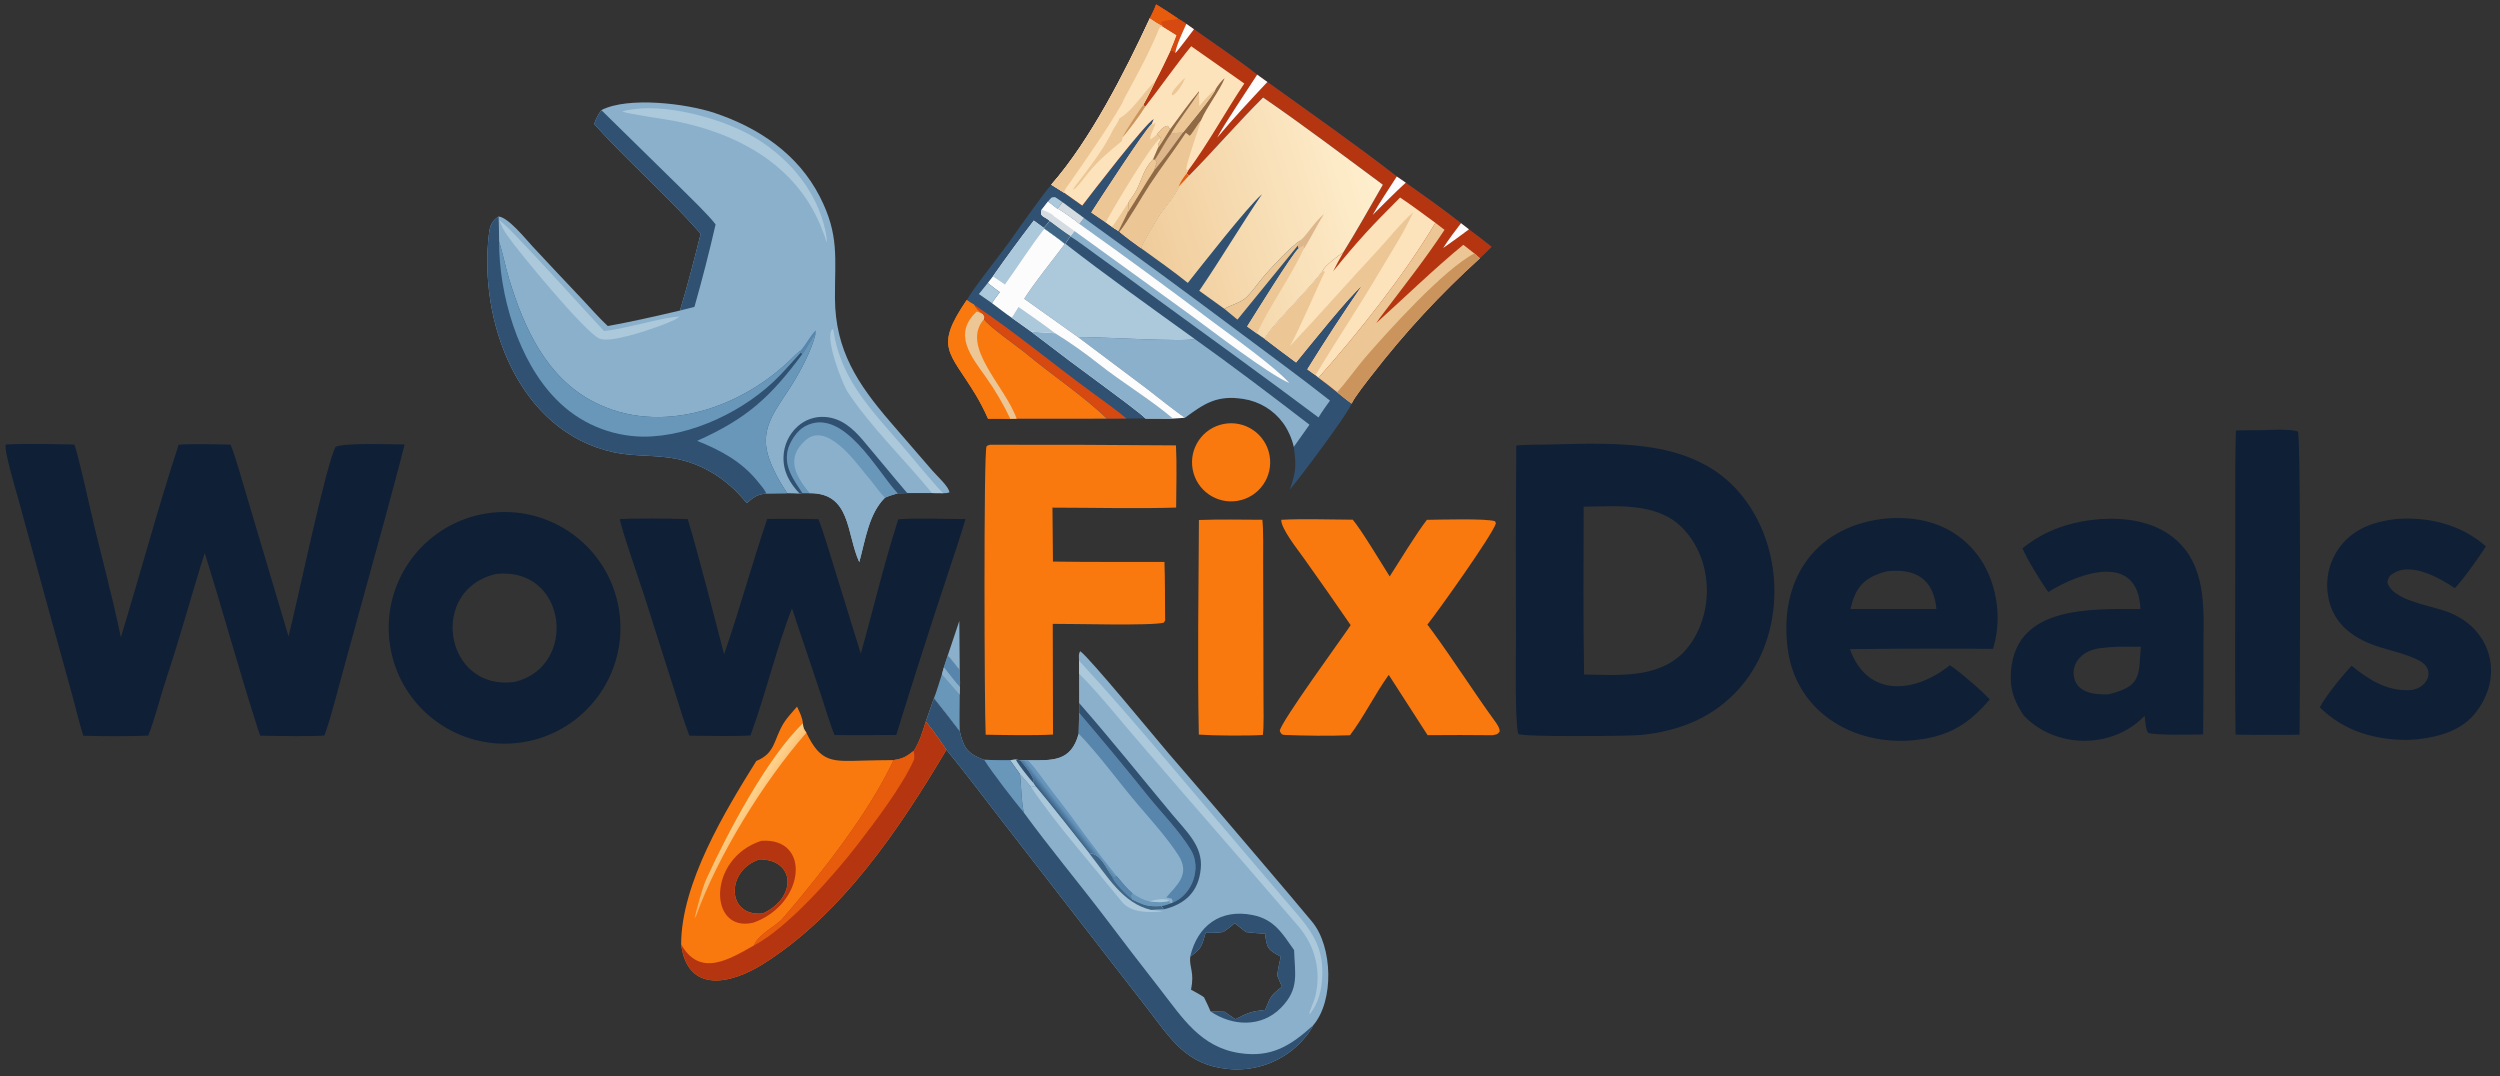 <?xml version="1.0" encoding="utf-8" ?><svg xmlns="http://www.w3.org/2000/svg" xmlns:xlink="http://www.w3.org/1999/xlink" width="2000" height="861" viewBox="0 0 2000 861"><rect x="0" y="0" width="2000" height="861" fill="#333333" stroke="none"/><path fill="#305171" d="M924.89 3.524C930.96 7.186 936.908 11.047 942.724 15.1C944.773 16.311 947.254 17.648 949.062 19.134L955.156 23.403C970.445 34.303 991.416 48.359 1005.73 59.732L1013.9 65.592C1046.29 88.843 1086.1 116.759 1117.43 141.203L1124.6 146.136C1138.88 156.303 1155.04 167.723 1168.81 178.567L1175.15 183.492C1181.26 188.041 1187.3 192.696 1193.25 197.454C1190.52 200.141 1186.66 204.15 1183.89 206.615C1152.39 235.143 1123.47 266.412 1097.5 300.053C1093.8 304.759 1083.57 317.708 1081.29 322.845C1078.47 331.038 1039.19 383.19 1031.81 391.774C1036.92 377.297 1037.06 372.584 1035.04 357.484C1033.64 350.99 1030.38 343.742 1026.48 338.384C1018.87 327.995 1007.43 321.068 994.689 319.142C973.533 315.847 963.562 322.77 947.98 334.172C945.053 334.39 941.242 334.792 938.388 334.835L916.388 334.752L901.163 334.826L885.439 334.901L813.28 334.944L808.252 335.018C802.583 334.832 796.176 334.966 790.442 334.951C787.512 328.338 784.187 321.907 780.486 315.692C759.443 280.957 747.277 278.41 773.35 240.056C781.394 226.676 801.414 202.473 810.943 188.537C815.976 181.176 836.473 152.71 841.045 147.727C872.129 112.374 900.113 57.298 919.948 14.533C921.81 10.755 923.47 7.522 924.89 3.524Z"/><path fill="#B63511" d="M924.89 3.524C930.96 7.186 936.908 11.047 942.724 15.1C944.773 16.311 947.254 17.648 949.062 19.134L955.156 23.403C970.445 34.303 991.416 48.359 1005.73 59.732L1013.9 65.592C1046.29 88.843 1086.1 116.759 1117.43 141.203L1124.6 146.136C1138.88 156.303 1155.04 167.723 1168.81 178.567L1175.15 183.492C1181.26 188.041 1187.3 192.696 1193.25 197.454C1190.52 200.141 1186.66 204.15 1183.89 206.615C1152.39 235.143 1123.47 266.412 1097.5 300.053C1093.8 304.759 1083.57 317.708 1081.29 322.845C1077.33 320.062 1073.42 316.782 1069.64 313.735C1064.81 309.746 1059.86 305.895 1054.81 302.186L1052.41 300.168L1045.86 295.477C1059.86 272.892 1074.39 250.639 1089.44 228.737C1079.4 236.997 1046.56 278.078 1036.85 289.963C1028.42 283.763 1020.05 277.474 1011.75 271.097C1016.32 261.171 1048.23 230.741 1058.04 216.684C1060.11 212.288 1070.4 204.729 1074.61 201.918C1085.53 184.379 1095.95 165.736 1106.28 147.795C1074.54 124.285 1043.03 100.432 1010.48 78.025C990.966 97.289 971.061 120.462 951.191 140.557C948.549 143.431 945.623 146.773 942.865 149.471C940.855 155.991 928.877 168.85 925.343 175.597C923.126 179.83 913.558 194.515 912.801 198.527C906.554 194.086 901.472 190.327 895.566 185.459L894.843 184.756C893.473 184.061 890.963 182.288 889.575 181.373L884.593 177.877L873.042 170.002C878.806 160.972 916.196 103.394 921.344 99.218L923.01 95.181C916.185 98.828 873.146 154.789 865.804 164.451L851.552 154.331L841.045 147.727C872.129 112.374 900.113 57.298 919.948 14.533C921.81 10.755 923.47 7.522 924.89 3.524Z"/><path fill="#FCE3BC" d="M919.948 14.533C923.275 16.726 926.466 18.963 930.083 20.646L929.734 21.008L941.278 28.209C939.773 32.172 938.26 36.412 936.488 40.242C932.487 48.619 928.583 56.963 924.16 65.131C920.967 71.738 918.084 77.675 914.432 84.079L916.22 85.293C928.008 70.151 941.219 51.275 952.963 37.002L995.433 66.819C979.621 90.42 967.297 113.701 950.441 136.572L949.132 138.913L951.191 140.557C948.549 143.431 945.623 146.773 942.865 149.471C940.855 155.991 928.877 168.85 925.343 175.597C923.126 179.83 913.558 194.515 912.801 198.527C906.554 194.086 901.472 190.327 895.566 185.459L894.843 184.756C893.473 184.061 890.963 182.288 889.575 181.373L884.593 177.877L873.042 170.002C878.806 160.972 916.196 103.394 921.344 99.218L923.01 95.181C916.185 98.828 873.146 154.789 865.804 164.451L851.552 154.331L841.045 147.727C872.129 112.374 900.113 57.298 919.948 14.533Z"/><path fill="#FCE3BC" d="M919.948 14.533C923.275 16.726 926.466 18.963 930.083 20.646L929.734 21.008L941.278 28.209C939.773 32.172 938.26 36.412 936.488 40.242C932.487 48.619 928.583 56.963 924.16 65.131C920.967 71.738 918.084 77.675 914.432 84.079L916.22 85.293C911.315 93.161 904.17 102.534 898.215 109.727C897.994 110.582 897.717 111.659 897.382 112.959C888.137 120.536 878.781 128.303 871.182 137.585C867.784 141.735 863.808 147.585 859.819 151.054C859.565 151.275 858.636 151.617 858.282 151.734C855.237 153.169 854.836 153.255 851.483 152.979L851.552 154.331L841.045 147.727C872.129 112.374 900.113 57.298 919.948 14.533Z"/><path fill="#ECC795" d="M919.948 14.533C923.275 16.726 926.466 18.963 930.083 20.646L929.734 21.008C929.541 21.116 927.566 22.221 927.566 22.221C920.051 40.995 910.319 58.657 900.736 76.422C899.809 78.142 898.26 81.068 897.624 82.875C885.095 104.405 870.332 125.341 856.158 145.819C854.519 148.188 852.602 150.313 851.483 152.979L851.552 154.331L841.045 147.727C872.129 112.374 900.113 57.298 919.948 14.533Z"/><path fill="#ECC795" d="M895.506 94.691C906.797 88.229 915.685 72.429 924.16 65.131C920.967 71.738 918.084 77.675 914.432 84.079L916.22 85.293C911.315 93.161 904.17 102.534 898.215 109.727C897.994 110.582 897.717 111.659 897.382 112.959C888.137 120.536 878.781 128.303 871.182 137.585C867.784 141.735 863.808 147.585 859.819 151.054C859.565 151.275 858.636 151.617 858.282 151.734C859.867 148.942 863.365 144.729 865.379 142.055C874.426 130.042 883.397 118.265 890.017 104.661C891.718 101.165 894.209 98.663 895.506 94.691Z"/><path fill="#CA945C" d="M914.432 84.079L916.22 85.293C911.315 93.161 904.17 102.534 898.215 109.727C899.398 106.08 911.542 88.229 914.432 84.079Z"/><path fill="#ECC795" d="M895.566 185.459C902.58 176.719 913.191 157.819 919.943 147.567C929.243 133.447 939.594 120.063 948.708 106.229L951.704 108.659C953.298 107.836 957.824 99.654 960.828 96.276C958.386 104.661 949.56 129.28 948.989 135.046L950.441 136.572L949.132 138.913L951.191 140.557C948.549 143.431 945.623 146.773 942.865 149.471C940.855 155.991 928.877 168.85 925.343 175.597C923.126 179.83 913.558 194.515 912.801 198.527C906.554 194.086 901.472 190.327 895.566 185.459Z"/><path fill="#E65C0C" d="M942.865 149.471C944.688 144.734 946.196 142.929 949.132 138.913L951.191 140.557C948.549 143.431 945.623 146.773 942.865 149.471Z"/><path fill="#ECC795" d="M921.344 99.218L922.836 99.569L924.263 97.902C924.552 101.549 919.05 108.43 920.425 111.535C922.592 110.041 923.581 109.311 925.563 107.507L928.561 110.215C929.43 113.287 926.092 112.87 926.437 118.17L922.425 127.47C914.975 135.103 913.953 142.621 909.322 151.871C907.576 155.359 905.312 158.006 903.259 161.217L902.63 162.185C902.81 166.163 902.905 167.067 901.714 170.821C899.494 175.5 897.203 180.146 894.843 184.756C893.473 184.061 890.963 182.288 889.575 181.373L884.593 177.877L873.042 170.002C878.806 160.972 916.196 103.394 921.344 99.218Z"/><path fill="#FCE3BC" d="M928.561 110.215C929.43 113.287 926.092 112.87 926.437 118.17L922.425 127.47C914.975 135.103 913.953 142.621 909.322 151.871C907.576 155.359 905.312 158.006 903.259 161.217L902.63 162.185C902.81 166.163 902.905 167.067 901.714 170.821C899.494 175.5 897.203 180.146 894.843 184.756C893.473 184.061 890.963 182.288 889.575 181.373L884.593 177.877C890.421 166.922 920.29 116.351 928.561 110.215Z"/><path fill="#ECC795" d="M889.575 181.373C892.55 178.248 899.5 166.463 902.63 162.185C902.81 166.163 902.905 167.067 901.714 170.821C899.494 175.5 897.203 180.146 894.843 184.756C893.473 184.061 890.963 182.288 889.575 181.373Z"/><path fill="#906945" d="M972.584 71.135C974.25 68.501 977.213 64.378 979.737 62.59C975.684 72.732 965.643 85.057 960.828 96.276C957.824 99.654 953.298 107.836 951.704 108.659L948.708 106.229C939.594 120.063 929.243 133.447 919.943 147.567C913.191 157.819 902.58 176.719 895.566 185.459L894.843 184.756C897.203 180.146 899.494 175.5 901.714 170.821C902.905 167.067 902.81 166.163 902.63 162.185L903.259 161.217C905.312 158.006 907.576 155.359 909.322 151.871C913.953 142.621 914.975 135.103 922.425 127.47L923.962 127.664C928.386 121.001 932.075 113.346 936.864 106.951C940.032 106.345 943.122 105.77 946.358 105.966C951.394 99.668 970.685 76.839 972.584 71.135Z"/><path fill="#ECC795" d="M902.63 162.185L903.259 161.217C905.312 158.006 907.576 155.359 909.322 151.871C913.953 142.621 914.975 135.103 922.425 127.47L923.962 127.664L925.59 129.481C924.849 131.826 924.059 134.154 923.219 136.465C915.672 147.859 909.099 159.699 901.714 170.821C902.905 167.067 902.81 166.163 902.63 162.185Z"/><path fill="#DDB68C" d="M936.864 106.951C940.032 106.345 943.122 105.77 946.358 105.966C939.617 115.294 930.686 127.825 923.219 136.465C924.059 134.154 924.849 131.826 925.59 129.481L923.962 127.664C928.386 121.001 932.075 113.346 936.864 106.951Z"/><path fill="#ECC795" d="M959.441 84.815C964.045 79.51 967.254 75.668 972.584 71.135C970.685 76.839 951.394 99.668 946.358 105.966C943.122 105.77 940.032 106.345 936.864 106.951C941.319 98.82 953.177 83.233 959.115 74.08C959.331 77.487 959.345 81.362 959.441 84.815Z"/><path fill="#906945" d="M936.091 103.396C942.628 94.403 952.15 81.261 959.149 73.002L959.115 74.08C953.177 83.233 941.319 98.82 936.864 106.951C932.075 113.346 928.386 121.001 923.962 127.664L922.425 127.47L926.437 118.17C926.092 112.87 929.43 113.287 928.561 110.215L925.563 107.507C928.384 104.26 930.214 101.21 934.206 100.649L936.091 103.396Z"/><path fill="#ECC795" d="M925.563 107.507C928.384 104.26 930.214 101.21 934.206 100.649L936.091 103.396C934.825 105.41 927.511 117.44 926.437 118.17C926.092 112.87 929.43 113.287 928.561 110.215L925.563 107.507Z"/><path fill="#ECC795" d="M947.646 62.499L947.741 63.552C946.195 67.055 941.57 74.771 938.04 76.348L937.249 75.327C937.943 72.297 945.136 64.759 947.646 62.499Z"/><path fill="#FCE3BC" d="M1120.08 158.033C1129.1 163.966 1139.47 171.873 1148.34 178.294C1123.22 220.282 1087.36 265.565 1054.81 302.186L1052.41 300.168L1045.86 295.477C1059.86 272.892 1074.39 250.639 1089.44 228.737C1079.4 236.997 1046.56 278.078 1036.85 289.963C1028.42 283.763 1020.05 277.474 1011.75 271.097C1016.32 261.171 1048.23 230.741 1058.04 216.684C1060.11 212.288 1070.4 204.729 1074.61 201.918C1071.74 206.902 1069.15 211.926 1066.49 217.023C1086.54 192.235 1097.75 180.318 1120.08 158.033Z"/><path fill="#ECC795" d="M1130.63 169.716C1123.09 186.284 1113.95 199.954 1104.87 215.426C1087.96 244.261 1069.63 271.502 1052.41 300.168L1045.86 295.477C1059.86 272.892 1074.39 250.639 1089.44 228.737C1079.4 236.997 1046.56 278.078 1036.85 289.963C1028.42 283.763 1020.05 277.474 1011.75 271.097C1016.32 261.171 1048.23 230.741 1058.04 216.684L1059.94 217.341C1051.65 234.396 1040.42 261.641 1032.04 276.787C1055.9 251.512 1078.45 225.669 1102.12 200.306C1110.5 191.327 1121.81 177.15 1130.63 169.716Z"/><path fill="#ECC795" d="M1148.34 178.294L1155.62 183.877C1140.58 206.724 1123.54 228.342 1107.03 250.116C1104.93 252.884 1102.88 255.583 1100.97 258.493C1123.44 238.235 1147.58 214.781 1170.64 195.846L1179.48 202.765L1183.89 206.615C1152.39 235.143 1123.47 266.412 1097.5 300.053C1093.8 304.759 1083.57 317.708 1081.29 322.845C1077.33 320.062 1073.42 316.782 1069.64 313.735C1064.81 309.746 1059.86 305.895 1054.81 302.186C1087.36 265.565 1123.22 220.282 1148.34 178.294Z"/><path fill="#CA945C" d="M1179.48 202.765L1183.89 206.615C1152.39 235.143 1123.47 266.412 1097.5 300.053C1093.8 304.759 1083.57 317.708 1081.29 322.845C1077.33 320.062 1073.42 316.782 1069.64 313.735C1075.77 307.478 1085.5 293.708 1092.01 286.181C1110.94 264.304 1155.11 215.433 1179.48 202.765Z"/><path fill="#D64A12" d="M924.89 3.524C930.96 7.186 936.908 11.047 942.724 15.1C944.773 16.311 947.254 17.648 949.062 19.134L955.156 23.403C952.326 27.079 942.939 39.818 940.235 42.481C939.286 41.111 938.076 40.869 936.488 40.242C938.26 36.412 939.773 32.172 941.278 28.209L929.734 21.008L930.083 20.646C926.466 18.963 923.275 16.726 919.948 14.533C921.81 10.755 923.47 7.522 924.89 3.524Z"/><path fill="#E65C0C" d="M924.89 3.524C930.96 7.186 936.908 11.047 942.724 15.1C938.806 15.829 931.094 16.191 928.678 17.759L930.083 20.646C926.466 18.963 923.275 16.726 919.948 14.533C921.81 10.755 923.47 7.522 924.89 3.524Z"/><path fill="#FDFCFC" d="M949.062 19.134L955.156 23.403C952.326 27.079 942.939 39.818 940.235 42.481C940.799 36.739 946.491 24.849 949.062 19.134Z"/><path fill="#FDFCFC" d="M1005.73 59.732L1013.9 65.592C1000.28 80.12 986.446 94.839 973.737 110.155C978.968 99.867 998.407 71.201 1005.73 59.732Z"/><path fill="#FDFCFC" d="M1117.43 141.203L1124.6 146.136C1115.71 154.268 1106.76 163.393 1098.16 171.918C1103.04 162.926 1111.73 150.144 1117.43 141.203Z"/><path fill="#FDFCFC" d="M1168.81 178.567L1175.15 183.492C1168.37 188.592 1161.5 193.563 1154.54 198.403C1159.08 191.224 1163.68 185.284 1168.81 178.567Z"/><defs><linearGradient id="gradient_0" gradientUnits="userSpaceOnUse" x1="916.427" y1="201.808" x2="1102.12" y2="146.012"><stop offset="0" stop-color="#F0CC9B"/><stop offset="1" stop-color="#FFEFCE"/></linearGradient></defs><path fill="url(#gradient_0)" d="M951.191 140.557C971.061 120.462 990.966 97.289 1010.48 78.025C1043.03 100.432 1074.54 124.285 1106.28 147.795C1095.95 165.736 1085.53 184.379 1074.61 201.918C1070.4 204.729 1060.11 212.288 1058.04 216.684C1048.23 230.741 1016.32 261.171 1011.75 271.097C1009.77 269.843 1007.51 268.175 1005.55 266.811L997.712 261.192C1002.97 252.897 1034.98 201.134 1038.99 198.704L1038.33 196.349L1040.53 192.194C1032.64 197.161 1016.47 214.649 1010.04 222.254C1005.95 227.078 1002.49 232.509 997.51 237.499C992.445 242.575 982.535 244.617 979.678 247.187L959.417 232.602C976.695 207.333 992.375 180.726 1009.57 155.393C998.363 164.836 960.483 213.497 950.249 226.325C938.691 216.954 924.941 207.363 912.801 198.527C913.558 194.515 923.126 179.83 925.343 175.597C928.877 168.85 940.855 155.991 942.865 149.471C945.623 146.773 948.549 143.431 951.191 140.557Z"/><path fill="#ECC795" d="M1038.99 198.704C1041.24 198.017 1041.93 197.202 1043.42 195.5L1042.45 196.942C1043.12 199.096 1043.13 198.047 1042.41 200.193C1032.85 221.119 1014.92 245.964 1005.55 266.811L997.712 261.192C1002.97 252.897 1034.98 201.134 1038.99 198.704Z"/><path fill="#DDB68C" d="M1059.27 171.17C1053.98 179.351 1046.34 194.64 1042.41 200.193C1043.13 198.047 1043.12 199.096 1042.45 196.942L1043.42 195.5C1041.93 197.202 1041.24 198.017 1038.99 198.704L1038.33 196.349L1040.53 192.194C1046.7 186.595 1051.18 177.919 1059.27 171.17Z"/><path fill="#F9790E" d="M773.35 240.056C774.96 241.111 777.578 242.947 779.208 243.751C781.483 247.678 782.782 248.476 786.407 251.314C787.847 253.989 787.781 252.962 787.188 255.342C790.847 261.154 814.912 277.774 821.373 283.21C839.471 298.437 869.409 318.774 885.439 334.901L813.28 334.944L808.252 335.018C802.583 334.832 796.176 334.966 790.442 334.951C787.512 328.338 784.187 321.907 780.486 315.692C759.443 280.957 747.277 278.41 773.35 240.056Z"/><path fill="#F9790E" d="M773.35 240.056C774.96 241.111 777.578 242.947 779.208 243.751C781.483 247.678 782.782 248.476 786.407 251.314C787.847 253.989 787.781 252.962 787.188 255.342C767.932 277.1 804.243 308.975 813.28 334.944L808.252 335.018C802.583 334.832 796.176 334.966 790.442 334.951C787.512 328.338 784.187 321.907 780.486 315.692C759.443 280.957 747.277 278.41 773.35 240.056Z"/><path fill="#ECC795" d="M808.252 335.018C802.855 323.674 796.181 312.163 788.546 301.451C777.03 285.294 762.031 267.228 781.289 249.349C781.648 249.016 785.692 251.001 786.407 251.314C787.847 253.989 787.781 252.962 787.188 255.342C767.932 277.1 804.243 308.975 813.28 334.944L808.252 335.018Z"/><path fill="#8AB0CB" d="M862.353 269.61C875.25 269.228 951.297 273.988 955.573 271.046C984.92 291.915 1018.92 317.682 1047.59 339.773L1035.04 357.484C1033.64 350.99 1030.38 343.742 1026.48 338.384C1018.87 327.995 1007.43 321.068 994.689 319.142C973.533 315.847 963.562 322.77 947.98 334.172C938.766 328.026 926.821 318.11 917.658 311.136L862.353 269.61Z"/><path fill="#ACC8DB" d="M851.874 195.135L852.44 195.125C883.372 219.219 923.195 247.762 955.573 271.046C951.297 273.988 875.25 269.228 862.353 269.61L819.384 238.997C828.25 225.181 841.837 208.603 851.874 195.135Z"/><path fill="#FDFCFC" d="M827.043 176.49L835.044 182.341L835.558 182.942C838.642 185.19 849.715 192.963 851.874 195.135C841.837 208.603 828.25 225.181 819.384 238.997L862.353 269.61L917.658 311.136C926.821 318.11 938.766 328.026 947.98 334.172C945.053 334.39 941.242 334.792 938.388 334.835L916.388 334.752C913.497 331.444 891.075 314.91 886.455 311.479C865.777 296.349 845.284 280.969 824.981 265.341L809.389 254.215C804.525 250.953 798.374 246.089 793.553 242.508C794.881 240.19 798.134 236.027 799.826 233.723C796.501 231.387 793.401 228.9 790.215 226.386L794.323 221.095C804.912 205.996 815.822 191.125 827.043 176.49Z"/><path fill="#8AB0CB" d="M824.981 265.341L844.051 266.576C855.006 273.278 868.501 282.777 878.591 290.819C897.303 305.733 920.469 319.549 938.388 334.835L916.388 334.752C913.497 331.444 891.075 314.91 886.455 311.479C865.777 296.349 845.284 280.969 824.981 265.341Z"/><path fill="#ACC8DB" d="M827.043 176.49L835.044 182.341L835.558 182.942C824.921 196.408 814.153 213.507 803.939 227.645L794.323 221.095C804.912 205.996 815.822 191.125 827.043 176.49Z"/><path fill="#ACC8DB" d="M809.389 254.215L814.836 245.579C824.4 252.316 834.897 259.448 844.051 266.576L824.981 265.341L809.389 254.215Z"/><path fill="#8AB0CB" d="M838.386 161.183L845.737 166.889L846.994 167.404C851.487 170.068 859.646 175.756 863.574 179.208L867.203 174.396C909.101 204.612 950.724 235.208 992.066 266.179C1015.78 283.965 1040.84 302.175 1064 320.482C1060.63 325.125 1057.77 329.04 1054.81 333.966C1011.61 301.587 965.046 268.007 921.314 236.089C906.523 225.122 891.638 214.282 876.662 203.569C871.8 200.076 861.097 191.927 856.265 189.153C855.056 190.784 852.911 193.301 852.44 195.125L851.874 195.135C849.715 192.963 838.642 185.19 835.558 182.942L835.044 182.341C835.867 181.651 838.93 177.772 839.799 176.707C835.728 172.833 831.437 173.717 833.339 167.726L838.386 161.183Z"/><path fill="#FDFCFC" d="M838.386 161.183L845.737 166.889L846.994 167.404C851.487 170.068 859.646 175.756 863.574 179.208C899.497 204.787 935.055 230.875 970.237 257.465C985.559 268.893 1020.57 293.907 1031.43 306.431C1014.78 299.333 969.974 264.873 953.194 252.581L859.572 184.8L856.419 188.675L856.265 189.153C855.056 190.784 852.911 193.301 852.44 195.125L851.874 195.135C849.715 192.963 838.642 185.19 835.558 182.942L835.044 182.341C835.867 181.651 838.93 177.772 839.799 176.707C835.728 172.833 831.437 173.717 833.339 167.726L838.386 161.183Z"/><path fill="#3F6586" d="M839.799 176.707C843.338 179.287 853.137 186.813 856.419 188.675L856.265 189.153C855.056 190.784 852.911 193.301 852.44 195.125L851.874 195.135C849.715 192.963 838.642 185.19 835.558 182.942L835.044 182.341C835.867 181.651 838.93 177.772 839.799 176.707Z"/><path fill="#D4DCE2" d="M833.339 167.726C835.639 168.463 841.992 170.95 843.089 172.892L859.572 184.8L856.419 188.675C853.137 186.813 843.338 179.287 839.799 176.707C835.728 172.833 831.437 173.717 833.339 167.726Z"/><path fill="#D64A12" d="M779.208 243.751C811.742 265.473 842.566 291.315 874.196 314.399C883.021 320.839 892.844 327.82 901.163 334.826L885.439 334.901C869.409 318.774 839.471 298.437 821.373 283.21C814.912 277.774 790.847 261.154 787.188 255.342C787.781 252.962 787.847 253.989 786.407 251.314C782.782 248.476 781.483 247.678 779.208 243.751Z"/><path fill="#ECC795" d="M979.678 247.187C982.535 244.617 992.445 242.575 997.51 237.499C1002.49 232.509 1005.95 227.078 1010.04 222.254C1016.47 214.649 1032.64 197.161 1040.53 192.194L1038.33 196.349L989.942 255.698L979.678 247.187Z"/><path fill="#ACC8DB" d="M790.215 226.386C793.401 228.9 796.501 231.387 799.826 233.723C798.134 236.027 794.881 240.19 793.553 242.508L783.09 235.227L790.215 226.386Z"/><path fill="#D4DCE2" d="M849.994 161.715L867.203 174.396L863.574 179.208C859.646 175.756 851.487 170.068 846.994 167.404L845.737 166.889C846.799 166.139 849.078 162.92 849.994 161.715Z"/><path fill="#ACC8DB" d="M838.386 161.183C841.499 157.816 840.406 157.906 844.001 157.677C846.033 158.982 848.074 160.249 849.994 161.715C849.078 162.92 846.799 166.139 845.737 166.889L838.386 161.183Z"/><path fill="#8AB0CB" d="M481.066 88.079C502.674 77.041 549.377 82.869 571.803 90.404C607.225 102.306 638.412 123.308 655.783 157.19C671.66 188.157 667.783 206.385 667.968 238.809C668.204 280.205 686.296 307.308 711.835 337.081L746.004 376.611C749.136 380.229 759.714 389.953 759.481 393.967C757.239 394.556 756.848 394.624 754.534 394.547L745.585 394.463C738.981 394.501 732.376 394.504 725.772 394.473L718.138 394.665C714.864 395.669 711 396.718 707.961 398.186C695.09 410.923 692.402 431.459 687.418 449.728C676.964 426.748 680.907 394.406 647.743 394.54L641.964 394.477L639.72 394.914C636.671 394.679 632.935 394.668 629.821 394.57L612.979 394.797C605.224 395.742 603.158 397.644 597.384 402.484C580.272 381.305 557.649 367.914 530.355 365.527C517.262 364.21 503.98 364.613 491.05 361.824C414.634 345.339 382.337 256.423 391.255 186.239C392.019 180.225 393.826 176.522 398.871 173.216C406.66 173.871 420.391 191.072 426.253 197.365C439.175 211.255 452.168 225.079 465.23 238.839C471.148 245.115 480.286 255.471 486.247 260.825C506.012 257.225 524.392 253.022 543.946 248.429C549.835 229.304 555.669 206.533 560.553 187.026C533.532 156.152 501.31 128.338 475.305 99.191C477.242 93.886 478.025 92.653 481.066 88.079Z"/><path fill="#305171" d="M398.871 173.216C399.124 179.864 399.262 186.516 399.284 193.169C402.352 203.037 404.294 213.369 407.253 223.085C419.169 262.211 436.952 301.851 474.977 321.493C528.732 349.26 594.008 326.177 634.404 285.823C635.609 284.62 638.886 281.491 640.158 280.758L640.855 281.744L641.794 283.308C644.49 280.179 648.513 271.853 652.552 266.658C649.257 280.289 640.901 295.921 633.756 307.489C622.639 325.485 607.571 341.177 614.373 363.972C617.457 374.304 623.626 385.634 629.821 394.57L612.979 394.797C605.224 395.742 603.158 397.644 597.384 402.484C580.272 381.305 557.649 367.914 530.355 365.527C517.262 364.21 503.98 364.613 491.05 361.824C414.634 345.339 382.337 256.423 391.255 186.239C392.019 180.225 393.826 176.522 398.871 173.216Z"/><path fill="#6897B9" d="M399.284 193.169C402.352 203.037 404.294 213.369 407.253 223.085C419.169 262.211 436.952 301.851 474.977 321.493C528.732 349.26 594.008 326.177 634.404 285.823C635.609 284.62 638.886 281.491 640.158 280.758L640.855 281.744C635 288.266 629.479 294.576 623.381 300.874C596.874 328.252 553.203 349.47 514.652 349.314C488.409 349.065 463.352 338.352 445.047 319.554C414.558 288.795 399.163 235.755 399.284 193.169Z"/><path fill="#6897B9" d="M641.794 283.308C644.49 280.179 648.513 271.853 652.552 266.658C649.257 280.289 640.901 295.921 633.756 307.489C622.639 325.485 607.571 341.177 614.373 363.972C617.457 374.304 623.626 385.634 629.821 394.57L612.979 394.797C612.05 392.048 608.444 387.992 606.581 385.659C593.589 369.392 576.68 360.226 557.666 352.692C597.434 334.94 616.361 317.68 641.794 283.308Z"/><path fill="#8AB0CB" d="M647.743 394.54C637.482 382.12 627.555 366.754 644.622 352.016C661.355 337.566 683.736 368.624 692.562 379.408C698.376 385.897 702.514 392.641 707.961 398.186C695.09 410.923 692.402 431.459 687.418 449.728C676.964 426.748 680.907 394.406 647.743 394.54Z"/><path fill="#305171" d="M481.066 88.079L543.822 149.663C550.705 156.519 566.999 172.156 572.475 179.536C567.408 201.668 561.763 223.665 555.545 245.502L543.946 248.429C549.835 229.304 555.669 206.533 560.553 187.026C533.532 156.152 501.31 128.338 475.305 99.191C477.242 93.886 478.025 92.653 481.066 88.079Z"/><path fill="#6897B9" d="M641.964 394.477C635.197 384.236 627.215 373.657 630.101 360.64C631.663 353.593 637.505 344.642 643.789 341.195C674.465 324.367 701.942 377.673 718.138 394.665C714.864 395.669 711 396.718 707.961 398.186C702.514 392.641 698.376 385.897 692.562 379.408C683.736 368.624 661.355 337.566 644.622 352.016C627.555 366.754 637.482 382.12 647.743 394.54L641.964 394.477Z"/><path fill="#ACC8DB" d="M745.585 394.463C723.855 367.816 697.335 342.463 678.294 313.865C673.818 307.143 659.248 269.464 665.895 263.288C666.761 264.041 666.643 263.627 666.758 264.392C673.071 306.289 700.568 331.253 726.573 362.281C732.918 369.852 748.535 388.805 754.534 394.547L745.585 394.463Z"/><path fill="#305171" d="M639.72 394.914C631.928 386.688 626.494 377.438 626.8 365.617C627.051 356.329 631.071 347.543 637.935 341.278C643.821 335.86 651.658 333.068 659.646 333.544C673.118 334.332 682.439 342.863 690.677 352.564C702.471 366.453 713.923 380.625 725.772 394.473L718.138 394.665C701.942 377.673 674.465 324.367 643.789 341.195C637.505 344.642 631.663 353.593 630.101 360.64C627.215 373.657 635.197 384.236 641.964 394.477L639.72 394.914Z"/><path fill="#5785AB" d="M640.158 280.758C644.655 276.023 648.686 267.666 652.693 264.252L652.552 266.658C648.513 271.853 644.49 280.179 641.794 283.308L640.855 281.744L640.158 280.758Z"/><path fill="#ACC8DB" d="M507.909 87.252C537.474 83.42 583.097 96.256 608.038 112.656C633.643 129.493 653.205 153.526 660.192 183.923C660.578 185.6 661.965 192.555 661.183 193.752L659.5 188.323C658.519 185.652 657.478 183.003 656.378 180.379C635.91 131.212 589.264 106.4 539.164 96.701C531.849 95.285 502.278 91.124 497.81 89.286C500.311 88.078 505.003 87.66 507.909 87.252Z"/><path fill="#ACC8DB" d="M399.483 176.328C406.127 179.374 472.041 253.213 483.254 264.771C498.391 263.556 534.07 252.793 543.711 253.347L539.596 255.928C535.85 257.603 532.053 259.159 528.209 260.593C518.573 264.128 487.747 274.895 479.232 270.739C467.199 264.866 415.297 201.983 406.148 188.872C403.337 184.844 401.144 180.958 399.483 176.328Z"/><path fill="#8AB0CB" d="M863.202 528.503C863.194 525.2 862.601 523.314 864.167 520.975C870.795 525.12 926.161 592.587 934.911 602.766C960.699 632.536 986.322 662.45 1011.78 692.505C1024.46 707.378 1037.18 722.379 1049.67 737.39C1066.15 757.188 1067.48 800.5 1050.56 820.257C1047.31 826.974 1040.68 834.295 1034.97 839.057C1020.3 851.325 1001.28 857.132 982.252 855.157C948.992 851.934 936.821 831.325 918.193 807.195L888.531 768.942L801.213 656.205C786.867 637.79 771.917 617.691 757.132 599.837C751.959 592.433 746.404 584.069 740.614 577.234L747.174 558.536C754.156 567.267 761.033 576.082 767.803 584.979C770.959 598.577 774.21 603.044 787.323 607.868C793.703 607.97 801.695 608.326 807.945 608.132L812.631 607.686L816.261 608.262L822.334 608.223C841.988 608.238 856.783 609.662 862.952 586.953L863.318 570.332L863.281 562.385L863.241 538.923L863.202 528.503ZM978.7 745.569C973.6 746.383 969.617 746.26 964.488 746.257C961.371 757.233 961.09 758.944 952.163 765.328C951.319 774.686 955.714 777.133 952.826 791.755C955.825 793.421 960.522 795.844 963.174 797.77C964.987 801.523 966.904 805.342 968.496 809.186L979.536 809.39L988.325 815.378C998.079 810.44 1000.73 809.035 1012.12 807.962C1016.58 797.314 1016.02 796.787 1025.57 789.408L1021.79 780.432C1022.2 775.771 1023.62 769.985 1024.61 765.317C1014.11 759.613 1013.5 758.785 1012.05 746.832C1006.53 746.74 1002.23 746.267 996.75 745.656L987.773 738.538C984.94 741.138 981.809 743.309 978.7 745.569Z"/><path fill="#8AB0CB" d="M862.952 586.953C879.688 604.225 894.951 625.722 910.732 644.167C921.409 656.648 933.816 670.431 942.652 684.098C952.733 699.689 941.075 708.316 933.024 717.959L937.329 718.867C938.3 720.97 938.204 720.074 937.79 722.255L936.861 722.582C934.219 723.521 931.797 724.531 929.007 724.814C918.962 725.609 914.704 723.944 906.016 719.706L904.594 717.12L905.998 714.68C901.1 710.457 897.432 705.77 893.296 700.814L891.378 701.743L889.502 700.838C884.286 693.722 880.744 683.241 871.208 682.436C857.171 664.729 842.888 646.314 828.442 629.016L824.765 629.568C821.907 626.007 819.006 622.768 815.975 619.364L807.945 608.132L812.631 607.686L816.261 608.262L822.334 608.223C841.988 608.238 856.783 609.662 862.952 586.953Z"/><defs><linearGradient id="gradient_1" gradientUnits="userSpaceOnUse" x1="844.339" y1="648.432" x2="848.784" y2="644.985"><stop offset="0" stop-color="#385F81"/><stop offset="1" stop-color="#6694BB"/></linearGradient></defs><path fill="url(#gradient_1)" d="M812.631 607.686L816.261 608.262L822.334 608.223C828.856 614.941 837.766 628.103 843.826 635.81C860.422 656.917 876.213 680.257 893.296 700.814L891.378 701.743L889.502 700.838C884.286 693.722 880.744 683.241 871.208 682.436C857.171 664.729 842.888 646.314 828.442 629.016L824.765 629.568C821.907 626.007 819.006 622.768 815.975 619.364L807.945 608.132L812.631 607.686Z"/><path fill="#ACC8DB" d="M812.631 607.686L816.261 608.262C819.918 613.027 827.614 621.273 826.966 626.611L828.442 629.016L824.765 629.568C821.907 626.007 819.006 622.768 815.975 619.364L807.945 608.132L812.631 607.686Z"/><path fill="#305171" d="M812.631 607.686L816.261 608.262C819.918 613.027 827.614 621.273 826.966 626.611C822.608 621.735 815.756 613.213 812.631 607.686Z"/><path fill="#6897B9" d="M905.998 714.68C910.554 717.665 914.117 719.86 919.591 721.098C925.053 721.679 929.539 722.285 934.981 720.806L936.861 722.582C934.219 723.521 931.797 724.531 929.007 724.814C918.962 725.609 914.704 723.944 906.016 719.706L904.594 717.12L905.998 714.68Z"/><path fill="#ACC8DB" d="M919.591 721.098C924.168 719.654 930.169 718.624 934.877 719.957L934.981 720.806C929.539 722.285 925.053 721.679 919.591 721.098Z"/><path fill="#305171" d="M747.174 558.536C754.156 567.267 761.033 576.082 767.803 584.979C770.959 598.577 774.21 603.044 787.323 607.868C793.703 607.97 801.695 608.326 807.945 608.132L815.975 619.364C817.17 629.786 816.917 640.287 819.031 650.03C838.96 677.413 862.752 705.989 883.603 733.379C898.269 752.834 913.106 772.159 928.112 791.352C945.95 814.284 960.514 837.813 991.78 842.499C1017.29 846.322 1032.57 836.531 1050.56 820.257C1047.31 826.974 1040.68 834.295 1034.97 839.057C1020.3 851.325 1001.28 857.132 982.252 855.157C948.992 851.934 936.821 831.325 918.193 807.195L888.531 768.942L801.213 656.205C786.867 637.79 771.917 617.691 757.132 599.837C751.959 592.433 746.404 584.069 740.614 577.234L747.174 558.536Z"/><path fill="#6897B9" d="M787.323 607.868C793.703 607.97 801.695 608.326 807.945 608.132L815.975 619.364C817.17 629.786 816.917 640.287 819.031 650.03C810.495 639.75 794.027 618.461 787.323 607.868Z"/><path fill="#ACC8DB" d="M863.202 528.503C903.919 572.441 947.48 625.694 986.923 671.71L1027.19 719.025C1044.32 739.253 1059.44 753.045 1057.78 781.702C1057.15 792.647 1054.92 801.969 1048.21 810.917L1047.4 811.014C1047.64 808.646 1051.33 801.186 1052.45 796.146C1056.95 775.963 1051.9 756.348 1038.43 740.68C1008.82 706.253 979.152 671.88 949.28 637.685C937.579 624.292 926.032 610.546 914.289 597.175C898.506 579.205 879.902 555.411 863.241 538.923L863.202 528.503Z"/><path fill="#5785AB" d="M863.318 570.332C881.711 591.947 899.928 613.78 917.636 635.954C929.185 650.416 943.046 664.091 952.644 679.877C961.56 694.54 953.711 716.004 937.79 722.255C938.204 720.074 938.3 720.97 937.329 718.867L933.024 717.959C941.075 708.316 952.733 699.689 942.652 684.098C933.816 670.431 921.409 656.648 910.732 644.167C894.951 625.722 879.688 604.225 862.952 586.953L863.318 570.332Z"/><path fill="#305171" d="M863.281 562.385C888.811 591.518 913.298 622.191 938.086 651.939C948.913 664.932 962.485 677.001 960.601 694.947C958.922 713.39 948.005 723.449 930.934 727.486L929.007 724.814C931.797 724.531 934.219 723.521 936.861 722.582L937.79 722.255C953.711 716.004 961.56 694.54 952.644 679.877C943.046 664.091 929.185 650.416 917.636 635.954C899.928 613.78 881.711 591.947 863.318 570.332L863.281 562.385Z"/><path fill="#ACC8DB" d="M828.442 629.016C842.888 646.314 857.171 664.729 871.208 682.436C880.744 683.241 884.286 693.722 889.502 700.838L891.378 701.743L893.296 700.814C897.432 705.77 901.1 710.457 905.998 714.68L904.594 717.12L906.016 719.706C914.704 723.944 918.962 725.609 929.007 724.814L930.934 727.486C927.785 727.514 924.088 727.789 920.893 727.942C924.41 728.234 926.927 728.492 930.392 729.126C918.842 730.065 904.904 730.699 897.056 720.912C874.214 692.426 844.905 659.649 824.765 629.568L828.442 629.016Z"/><path fill="#3F6586" d="M871.208 682.436C880.744 683.241 884.286 693.722 889.502 700.838L891.378 701.743L893.296 700.814C897.432 705.77 901.1 710.457 905.998 714.68L904.594 717.12L906.016 719.706C914.704 723.944 918.962 725.609 929.007 724.814L930.934 727.486C927.785 727.514 924.088 727.789 920.893 727.942C898.153 722.73 885.698 700.705 871.208 682.436Z"/><path fill="#5785AB" d="M893.296 700.814C897.432 705.77 901.1 710.457 905.998 714.68L904.594 717.12L906.016 719.706C902.161 717.169 890.016 705.196 889.502 700.838L891.378 701.743L893.296 700.814Z"/><path fill="#305171" d="M952.163 765.328C957.913 740.565 976.35 726.801 1002.22 732.048C1019.37 735.526 1025.77 746.566 1035.27 760.066C1035.88 779.307 1039.62 791.007 1024.89 806.11C1009.02 822.373 985.606 820.833 968.496 809.186L979.536 809.39L988.325 815.378C998.079 810.44 1000.73 809.035 1012.12 807.962C1016.58 797.314 1016.02 796.787 1025.57 789.408L1021.79 780.432C1022.2 775.771 1023.62 769.985 1024.61 765.317C1014.11 759.613 1013.5 758.785 1012.05 746.832C1006.53 746.74 1002.23 746.267 996.75 745.656L987.773 738.538C984.94 741.138 981.809 743.309 978.7 745.569C973.6 746.383 969.617 746.26 964.488 746.257C961.371 757.233 961.09 758.944 952.163 765.328Z"/><path fill="#0E1F36" d="M1225.07 355.818C1282.92 355.547 1353.6 346.283 1393.92 396.968C1431.91 444.73 1428.06 522.822 1379.5 562.215C1369.53 570.678 1357.03 577.18 1344.69 581.342C1334.41 584.748 1323.78 586.967 1313 587.957C1303.54 588.883 1219.74 589.749 1214.6 587.193C1211.8 576.754 1212.79 523.938 1212.78 510.678C1212.57 459.264 1212.65 407.849 1213.03 356.436C1216.76 355.998 1221.26 355.955 1225.07 355.818ZM1267.26 539.629C1294.77 539.917 1325.04 543.05 1346.26 522.491L1346.68 522.075C1372.15 494.95 1371.93 447.776 1345.06 421.466C1324.98 401.797 1292.97 404.988 1266.91 405.354C1266.94 449.625 1266.41 495.483 1267.26 539.629Z"/><path fill="#0E1F36" d="M4.629 355.647C19.436 354.771 44.464 355.31 59.494 355.638C62.363 363.242 70.373 399.012 72.704 409.191C80.251 442.133 89.996 477.036 96.668 509.944C112.064 459.441 126.563 405.73 142.933 355.77C152.898 354.881 173.775 355.51 184.434 355.711C188.234 364.573 195.071 389.366 198.357 400.085L230.799 509.156C236.851 486.294 261.374 368.62 268.583 357.428C275.804 354.098 313.47 355.521 323.676 355.589C318.826 375.142 313.119 395.294 307.967 414.852L275.382 533.269C270.896 549.399 265.107 573.135 259.535 588.419C246.419 589.338 221.492 588.771 208.166 588.499C206.906 585.323 206.045 582.22 205.008 578.983C190.507 533.721 178.03 487.686 163.77 442.387C153.396 475.123 144.322 509.099 133.36 541.796C128.409 556.566 124.255 574.194 118.596 588.484C104.278 589.137 80.908 589.121 66.663 588.561C63.816 580.065 60.695 566.496 58.09 557.191L36.333 478.397L14.914 400.143C13.242 393.978 2.834 359.455 4.629 355.647Z"/><path fill="#0E1F36" d="M613.806 415.158C626.797 414.874 641.726 415.011 654.651 415.327C658.291 423.795 663.595 442.093 666.528 451.391L688.639 522.953C698.934 486.487 706.873 451.982 718.652 415.446C729.809 414.379 760.13 415.221 772.395 415.278C768.164 429.988 762.569 445.968 757.767 460.617C743.748 502.911 730.169 545.35 717.031 587.926C700.715 588.041 683.936 588.356 667.66 588.023C664.694 581.309 659.291 563.309 656.625 555.347L633.594 486.693C621.413 517.549 612.208 556.341 600.362 588.351C586.612 589.219 565.818 588.558 551.542 588.555C547.298 577.937 542.799 562.473 539.14 551.117L515.028 475.399C511.994 465.966 496.545 421.702 495.882 415.18C511.57 414.578 534.418 414.854 550.209 415.301C560.463 449.862 570.107 488.473 579.266 523.421C591.254 489.239 601.703 450.655 613.806 415.158Z"/><path fill="#0E1F36" d="M389.084 410.772C439.726 402.717 487.287 437.296 495.222 487.938C503.157 538.581 468.449 586.04 417.769 593.848C367.262 601.63 319.983 567.081 312.076 516.613C304.168 466.144 338.615 418.8 389.084 410.772ZM412.015 545.501C462.541 533.045 453.893 453.53 397.285 459.092C342.221 471.093 355.229 553.563 412.015 545.501Z"/><path fill="#F9790E" d="M605.044 608.785C620.406 602.454 618.683 592.232 626.823 578.666C629.166 574.761 634.484 568.872 637.634 565.296C639.569 569.415 642.036 574.266 642.288 578.736C642.683 582.568 642.902 582.997 645.106 586.171C656.696 610.483 665.781 609.138 691.009 608.462C698.704 608.256 707.129 608.099 714.866 608.081C722.591 606.909 725.156 605.187 731.089 600.635C735.99 592.804 737.862 585.911 740.614 577.234C746.404 584.069 751.959 592.433 757.132 599.837C719.58 663.072 673.669 731.579 610.212 771.354C585.251 787 550.084 795.484 544.906 755.513C544.987 706.619 579.846 649.226 605.044 608.785ZM610.291 730.761C637.721 718.113 636.392 687.614 607.619 687.48C580.567 696.135 580.929 733.787 610.291 730.761Z"/><path fill="#B63511" d="M740.614 577.234C746.404 584.069 751.959 592.433 757.132 599.837C719.58 663.072 673.669 731.579 610.212 771.354C585.251 787 550.084 795.484 544.906 755.513C559.937 782.006 583.004 767.734 603.304 756.253C606.435 747.323 620.722 741.154 626.501 734.395C657.275 698.401 694.925 650.681 714.866 608.081C722.591 606.909 725.156 605.187 731.089 600.635C735.99 592.804 737.862 585.911 740.614 577.234Z"/><path fill="#E65C0C" d="M731.089 600.635C731.29 602.301 731.697 606.552 731.106 607.897C721.929 628.779 699.77 657.805 686.303 675.329C667.507 699.787 629.988 742.488 603.304 756.253C606.435 747.323 620.722 741.154 626.501 734.395C657.275 698.401 694.925 650.681 714.866 608.081C722.591 606.909 725.156 605.187 731.089 600.635Z"/><defs><linearGradient id="gradient_2" gradientUnits="userSpaceOnUse" x1="603.682" y1="661.99" x2="589.46" y2="652.461"><stop offset="0" stop-color="#F5B160"/><stop offset="1" stop-color="#FFD38D"/></linearGradient></defs><path fill="url(#gradient_2)" d="M642.288 578.736C642.683 582.568 642.902 582.997 645.106 586.171C610.962 625.06 574.109 684.626 556.669 733.303L556.775 732.821L555.641 734.591C557.739 725.823 561.748 710.568 565.281 702.842C581.793 666.736 613.92 605.764 642.288 578.736Z"/><path fill="#B63511" d="M609.054 672.645C649.302 669.883 643.987 723.507 602.688 738.134C566.75 746.711 565.537 686.747 609.054 672.645ZM610.291 730.761C637.721 718.113 636.392 687.614 607.619 687.48C580.567 696.135 580.929 733.787 610.291 730.761Z"/><path fill="#F9790E" d="M792.129 355.793C841.681 355.712 891.233 355.884 940.783 356.309C941.565 371.679 940.996 390.448 940.918 406.063C909.88 407.025 873.518 406.113 841.966 406.1L842.362 449.267C871.901 449.679 901.977 449.5 931.556 449.539C932.085 463.8 931.923 479.566 932.089 493.928C932.092 496.869 932.438 495.841 931.066 498.115C921.176 500.805 857.302 498.933 842.204 499.086L842.402 587.652C827.499 588.498 803.73 588.04 788.539 587.753C787.505 568.192 786.842 362.128 789.216 357.162C789.58 356.4 791.315 356.083 792.129 355.793Z"/><path fill="#0E1F36" d="M1505.02 415.22C1518.28 413.625 1532.54 414.278 1545.34 418.251C1563.92 423.941 1579.44 436.86 1588.4 454.102C1598.61 473.561 1600.94 498.075 1594.42 519.084C1556.25 518.761 1518.08 518.838 1479.91 519.315C1494.08 558.606 1532.05 554.566 1559.86 532.217C1565.71 535.822 1573.92 543.126 1579.42 547.741C1584.1 551.795 1587.51 555.093 1591.85 559.519C1575.94 577.948 1561.54 587.797 1537.06 591.418C1487.17 598.95 1437.18 572.082 1430.19 519.119C1423.12 465.462 1450.2 422.738 1505.02 415.22ZM1480.37 487.18L1522.71 487.21L1549.15 487.223C1546.8 462.954 1532.47 454.499 1509.36 457.035C1491.59 461.845 1484.57 469.104 1480.37 487.18Z"/><path fill="#0E1F36" d="M1680.21 415.271C1683.06 415.109 1685.9 415.018 1688.75 414.998C1708.69 414.979 1729.18 419.945 1743.63 434.485C1766.31 457.314 1762.68 492.354 1762.71 522.112C1762.77 543.917 1762.72 565.722 1762.54 587.527C1755.34 587.57 1722.7 588.521 1718.33 586.148C1716.42 582.727 1716.19 576.718 1715.74 572.63C1715.23 573.16 1714.7 573.683 1714.17 574.199C1688.14 599.45 1644.18 598.664 1619.04 572.49C1612.49 562.678 1608.51 553.763 1608.61 541.816C1609.11 483.768 1672.59 487.321 1712.33 487.217C1710.48 441.187 1663.34 458.223 1638.64 473.615C1632.98 465.914 1621.51 447.131 1618 438.653C1636.32 423.74 1657.04 417.179 1680.21 415.271ZM1686.65 555.497C1713.72 548.987 1710.76 540.316 1712.68 517.408C1704.82 517.368 1695.12 517.064 1687.44 517.766C1678.19 518.622 1669.68 519.252 1663.09 526.946C1659.97 530.579 1658.47 535.339 1658.96 540.106C1660.54 554.308 1675.43 555.841 1686.65 555.497Z"/><path fill="#F9790E" d="M1025.02 415.841C1040.64 414.911 1065.86 415.695 1082.21 415.759C1088.32 422.724 1106.02 452.024 1111.76 461.131C1119.92 448.47 1132.71 427.303 1141.52 415.863C1150.82 415.778 1189.39 414.613 1196.04 416.994L1196.73 418.694C1193.83 428.184 1149.49 490.301 1141.9 499.679C1143.17 501.333 1144.43 503.001 1145.67 504.682C1162.87 528.18 1178.81 553.348 1195.95 576.973C1197.51 579.124 1200.09 582.765 1199.68 585.389C1197.19 588.034 1197.97 587.256 1193.96 588.179C1176.67 587.981 1159.37 587.967 1142.08 588.138L1111 539.903C1100.49 554.362 1091.18 573.369 1080.01 588.2C1063.48 588.876 1044.65 588.582 1027.98 587.979C1025.2 587.878 1024.74 586.858 1023.82 584.67C1024.78 577.353 1072.75 511.78 1080.54 500.128C1068.24 482.199 1055.78 464.382 1043.15 446.68C1038.67 440.313 1024.6 422.756 1025.02 415.841Z"/><path fill="#0E1F36" d="M1916.74 415.236L1918.36 415.128C1943.96 413.501 1969.12 419.861 1988.65 437.051C1983.68 445.262 1970.25 463.978 1963.88 470.538C1952.64 463.001 1927.14 447.654 1912.33 460.378C1911.12 461.418 1909.62 464.867 1910.07 466.435C1914.43 479.751 1940.92 483.865 1955.27 488.515C1992.93 500.713 2004.81 541.2 1979.2 571.709C1967.17 586.044 1945.99 591.136 1925.84 591.953C1899.28 591.82 1875.27 584.896 1855.88 565.896C1860.3 557.004 1874.39 539.999 1881.25 532.623C1895.09 543.731 1909.07 552.869 1927.59 552.132C1940.8 551.606 1949.44 536.809 1936.33 528.991C1925.58 523.027 1912.77 520.742 1901.03 516.772C1880.85 509.943 1864.93 497.326 1862.2 474.771C1860.41 461.152 1864.18 447.388 1872.65 436.572C1883.85 422.476 1899.55 417.279 1916.74 415.236Z"/><path fill="#0E1F36" d="M1810.02 344.121C1817.15 343.921 1832.27 343.005 1838.32 345.22C1840.77 349.85 1839.96 563.748 1839.65 587.768C1832.82 587.94 1825.47 587.819 1818.6 587.837C1808.56 587.974 1798.51 587.918 1788.46 587.67C1787.68 524.404 1788.46 461.003 1788.24 397.726C1788.18 380.022 1788.24 362.149 1788.73 344.463C1795.11 344.06 1803.49 344.2 1810.02 344.121Z"/><path fill="#F9790E" d="M959.144 415.993C975.712 415.392 993.27 415.744 1009.92 415.818C1010.83 425.53 1010.49 440.485 1010.52 450.695L1010.68 511.007L1010.79 559.017C1010.81 566.978 1011.2 580.555 1010.29 587.955C998.357 588.767 970.952 588.54 959.068 587.684C957.904 532.127 958.843 471.794 959.144 415.993Z"/><path fill="#F9790E" d="M978.971 339.172C996.035 335.887 1012.51 347.144 1015.63 364.232C1018.76 381.319 1007.35 397.679 990.23 400.65C973.329 403.583 957.22 392.354 954.131 375.487C951.042 358.62 962.126 342.415 978.971 339.172Z"/><path fill="#6897B9" d="M758.201 524.363C761.224 528.06 764.967 532.409 767.779 536.164C767.887 540.215 768.2 545.712 767.964 549.646L767.782 555.758C767.767 564.902 767.465 575.992 767.803 584.979C761.033 576.082 754.156 567.267 747.174 558.536C748.773 554.915 752.107 543.704 753.518 539.405L755.106 533.791L758.201 524.363Z"/><path fill="#5785AB" d="M758.201 524.363C761.224 528.06 764.967 532.409 767.779 536.164C767.887 540.215 768.2 545.712 767.964 549.646C764.683 546.291 758.291 537.788 755.106 533.791L758.201 524.363Z"/><path fill="#8AB0CB" d="M755.106 533.791C758.291 537.788 764.683 546.291 767.964 549.646L767.782 555.758L753.518 539.405L755.106 533.791Z"/><path fill="#8AB0CB" d="M758.201 524.363L767.464 496.745L767.779 536.164C764.967 532.409 761.224 528.06 758.201 524.363Z"/></svg>